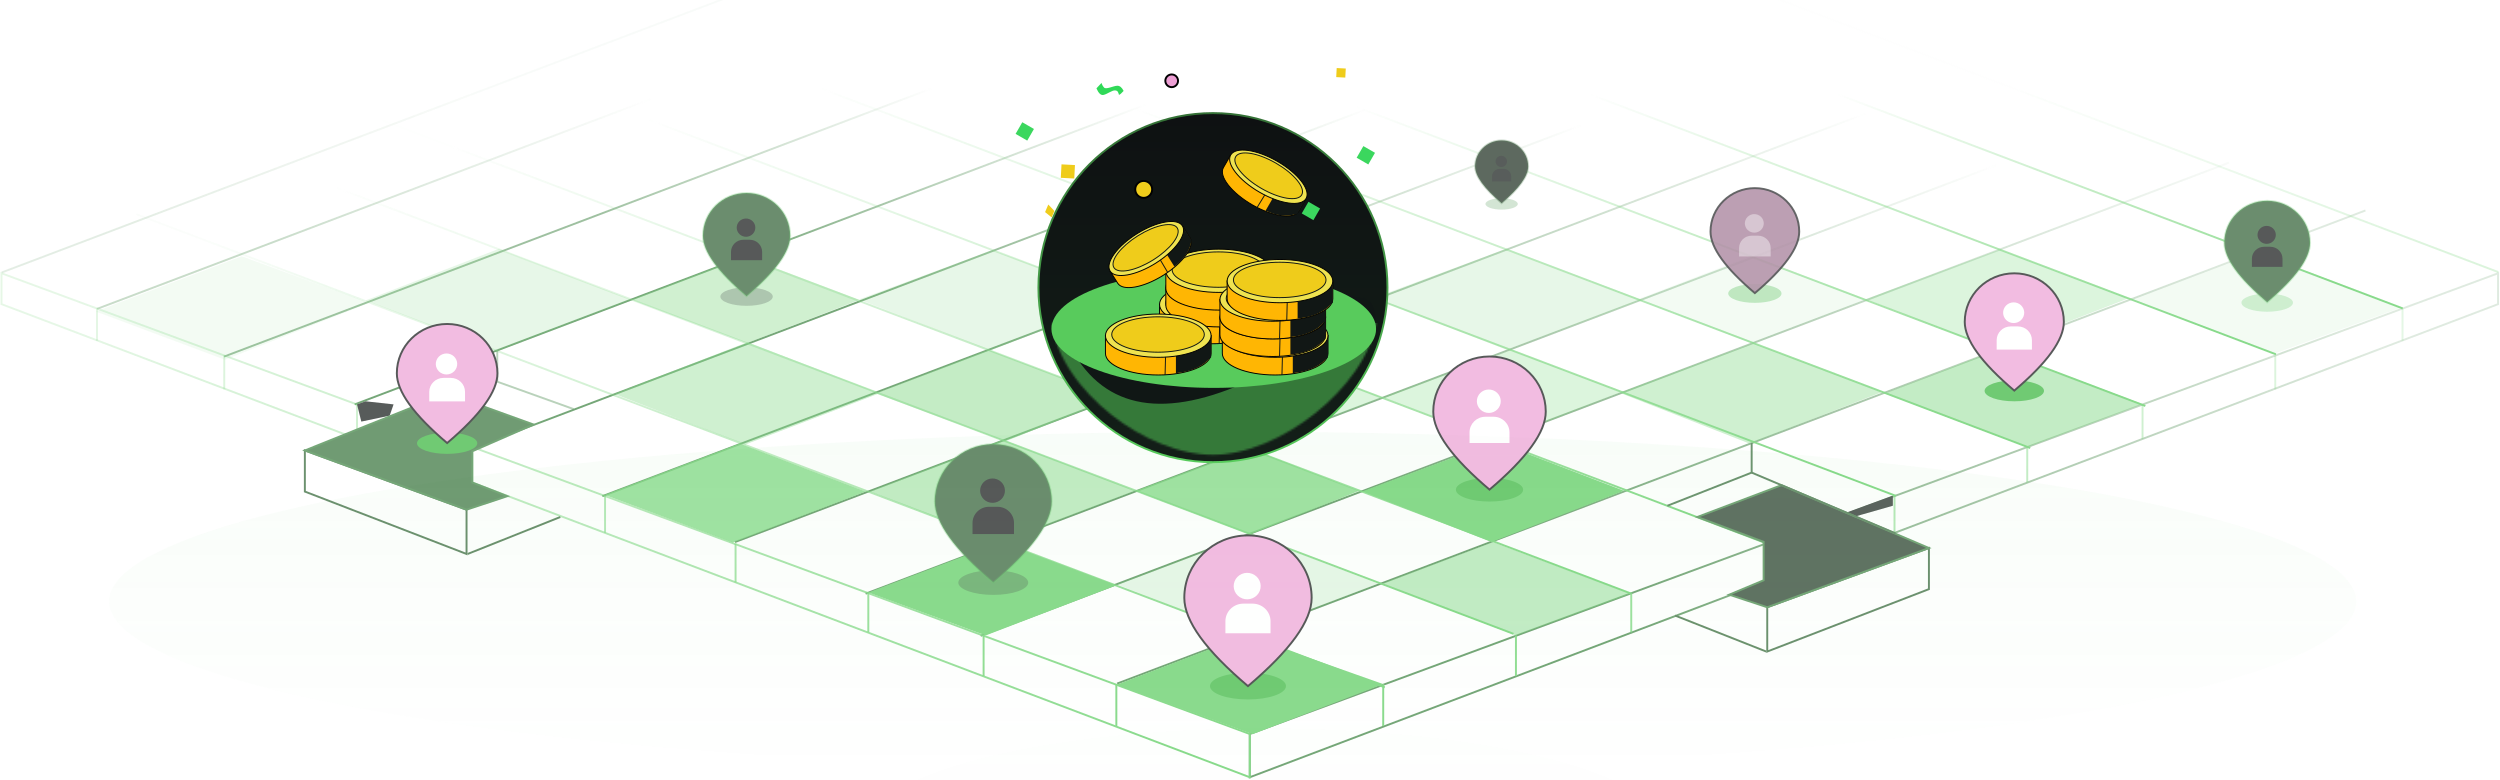 <?xml version="1.0" encoding="UTF-8"?>
<svg width="1282px" height="400px" viewBox="0 0 1282 400" version="1.1" xmlns="http://www.w3.org/2000/svg" xmlns:xlink="http://www.w3.org/1999/xlink">
    <!-- Generator: Sketch 64 (93537) - https://sketch.com -->
    <title>banner_大金币@2x</title>
    <desc>Created with Sketch.</desc>
    <defs>
        <linearGradient x1="50%" y1="0%" x2="50%" y2="100%" id="linearGradient-1">
            <stop stop-color="#57CA5B" offset="0%"></stop>
            <stop stop-color="#58CB5C" stop-opacity="0" offset="100%"></stop>
        </linearGradient>
        <filter x="-13.0%" y="-86.2%" width="126.0%" height="272.4%" filterUnits="objectBoundingBox" id="filter-2">
            <feGaussianBlur stdDeviation="50" in="SourceGraphic"></feGaussianBlur>
        </filter>
        <linearGradient x1="50%" y1="0%" x2="50%" y2="100%" id="linearGradient-3">
            <stop stop-color="#57CA5B" offset="0%"></stop>
            <stop stop-color="#58CB5C" stop-opacity="0" offset="100%"></stop>
        </linearGradient>
        <filter x="-36.4%" y="-141.5%" width="172.7%" height="383.0%" filterUnits="objectBoundingBox" id="filter-4">
            <feGaussianBlur stdDeviation="50" in="SourceGraphic"></feGaussianBlur>
        </filter>
        <linearGradient x1="97.042%" y1="43.778%" x2="27.376%" y2="57.15%" id="linearGradient-5">
            <stop stop-color="#3B813F" stop-opacity="0.228" offset="0%"></stop>
            <stop stop-color="#3B813F" offset="100%"></stop>
        </linearGradient>
        <linearGradient x1="97.042%" y1="44.516%" x2="27.376%" y2="56.301%" id="linearGradient-6">
            <stop stop-color="#3B813F" stop-opacity="0.228" offset="0%"></stop>
            <stop stop-color="#3B813F" offset="100%"></stop>
        </linearGradient>
        <linearGradient x1="111.556%" y1="41.804%" x2="27.376%" y2="56.301%" id="linearGradient-7">
            <stop stop-color="#3B813F" stop-opacity="0" offset="0%"></stop>
            <stop stop-color="#3B813F" offset="100%"></stop>
        </linearGradient>
        <linearGradient x1="97.042%" y1="44.516%" x2="27.376%" y2="56.301%" id="linearGradient-8">
            <stop stop-color="#3B813F" stop-opacity="0" offset="0%"></stop>
            <stop stop-color="#3B813F" offset="100%"></stop>
        </linearGradient>
        <linearGradient x1="83.283%" y1="45.884%" x2="27.376%" y2="56.301%" id="linearGradient-9">
            <stop stop-color="#3B813F" stop-opacity="0" offset="0%"></stop>
            <stop stop-color="#3B813F" offset="100%"></stop>
        </linearGradient>
        <linearGradient x1="75.562%" y1="47.472%" x2="27.376%" y2="56.301%" id="linearGradient-10">
            <stop stop-color="#3B813F" stop-opacity="0" offset="0%"></stop>
            <stop stop-color="#3B813F" offset="100%"></stop>
        </linearGradient>
        <linearGradient x1="65.953%" y1="49.096%" x2="27.376%" y2="56.301%" id="linearGradient-11">
            <stop stop-color="#3B813F" stop-opacity="0" offset="0%"></stop>
            <stop stop-color="#3B813F" offset="100%"></stop>
        </linearGradient>
        <linearGradient x1="58.266%" y1="50.682%" x2="27.376%" y2="56.301%" id="linearGradient-12">
            <stop stop-color="#3B813F" stop-opacity="0" offset="0%"></stop>
            <stop stop-color="#3B813F" offset="100%"></stop>
        </linearGradient>
        <linearGradient x1="43.993%" y1="51.507%" x2="9.073%" y2="56.6%" id="linearGradient-13">
            <stop stop-color="#3B813F" stop-opacity="0" offset="0%"></stop>
            <stop stop-color="#3B813F" offset="100%"></stop>
        </linearGradient>
        <linearGradient x1="36.664%" y1="53.233%" x2="4.91%" y2="58.016%" id="linearGradient-14">
            <stop stop-color="#3B813F" stop-opacity="0.206" offset="0%"></stop>
            <stop stop-color="#3B813F" offset="100%"></stop>
        </linearGradient>
        <linearGradient x1="100%" y1="43.262%" x2="0%" y2="58.377%" id="linearGradient-15">
            <stop stop-color="#56CB5A" stop-opacity="0.233" offset="0%"></stop>
            <stop stop-color="#58CB5C" offset="100%"></stop>
        </linearGradient>
        <linearGradient x1="100%" y1="42.819%" x2="0%" y2="58.149%" id="linearGradient-16">
            <stop stop-color="#56CA5A" stop-opacity="0.213" offset="0%"></stop>
            <stop stop-color="#56CA5A" offset="100%"></stop>
        </linearGradient>
        <linearGradient x1="100%" y1="43.672%" x2="0%" y2="57.182%" id="linearGradient-17">
            <stop stop-color="#56CA5A" stop-opacity="0.031" offset="0%"></stop>
            <stop stop-color="#56CA5A" offset="100%"></stop>
        </linearGradient>
        <linearGradient x1="100%" y1="43.672%" x2="0%" y2="57.182%" id="linearGradient-18">
            <stop stop-color="#56CA5A" stop-opacity="0.005" offset="0%"></stop>
            <stop stop-color="#56CA5A" offset="100%"></stop>
        </linearGradient>
        <linearGradient x1="100%" y1="43.672%" x2="0%" y2="57.182%" id="linearGradient-19">
            <stop stop-color="#56CA5A" stop-opacity="0" offset="0%"></stop>
            <stop stop-color="#56CA5A" offset="100%"></stop>
        </linearGradient>
        <linearGradient x1="94.681%" y1="44.414%" x2="0%" y2="57.182%" id="linearGradient-20">
            <stop stop-color="#56CA5A" stop-opacity="0" offset="0%"></stop>
            <stop stop-color="#56CA5A" offset="100%"></stop>
        </linearGradient>
        <linearGradient x1="90.789%" y1="44.684%" x2="0%" y2="57.182%" id="linearGradient-21">
            <stop stop-color="#56CA5A" stop-opacity="0" offset="0%"></stop>
            <stop stop-color="#56CA5A" offset="100%"></stop>
        </linearGradient>
        <linearGradient x1="74.615%" y1="46.668%" x2="0%" y2="57.182%" id="linearGradient-22">
            <stop stop-color="#56CA5A" stop-opacity="0" offset="0%"></stop>
            <stop stop-color="#56CA5A" offset="100%"></stop>
        </linearGradient>
        <linearGradient x1="65.045%" y1="48.184%" x2="0%" y2="57.182%" id="linearGradient-23">
            <stop stop-color="#58CB5C" stop-opacity="0" offset="0%"></stop>
            <stop stop-color="#56CA5A" offset="100%"></stop>
        </linearGradient>
        <linearGradient x1="55.725%" y1="49.377%" x2="0%" y2="57.182%" id="linearGradient-24">
            <stop stop-color="#56CA5A" stop-opacity="0" offset="0%"></stop>
            <stop stop-color="#56CA5A" offset="100%"></stop>
        </linearGradient>
        <linearGradient x1="44.893%" y1="50.872%" x2="0%" y2="57.182%" id="linearGradient-25">
            <stop stop-color="#56CA5A" stop-opacity="0" offset="0%"></stop>
            <stop stop-color="#56CA5A" offset="100%"></stop>
        </linearGradient>
        <linearGradient x1="37.453%" y1="52.109%" x2="0%" y2="57.182%" id="linearGradient-26">
            <stop stop-color="#56CA5A" stop-opacity="0.036" offset="0%"></stop>
            <stop stop-color="#56CA5A" offset="100%"></stop>
        </linearGradient>
        <linearGradient x1="50%" y1="0%" x2="50%" y2="100%" id="linearGradient-27">
            <stop stop-color="#0E1112" offset="0%"></stop>
            <stop stop-color="#131F18" offset="100%"></stop>
        </linearGradient>
        <linearGradient x1="50%" y1="0%" x2="50%" y2="100%" id="linearGradient-28">
            <stop stop-color="#347136" offset="0%"></stop>
            <stop stop-color="#58CB5C" offset="100%"></stop>
        </linearGradient>
        <path d="M82.791,81.189 C116.738,81.189 160.345,47.121 166.438,14.178 C166.438,-20.888 128.041,21.603 82.08,21.603 C81.33,21.603 20.501,-1.292 0,14.178 C5.537,48.863 48.844,81.189 82.791,81.189 Z" id="path-29"></path>
    </defs>
    <g id="CPs-落地页" stroke="none" stroke-width="1" fill="none" fill-rule="evenodd">
        <g id="Invite-friends" transform="translate(-328, -2110)">
            <g id="Group-31" transform="translate(327.102, 2006)">
                <ellipse id="Oval" fill="url(#linearGradient-1)" opacity="0.2" filter="url(#filter-2)" cx="633" cy="412.395" rx="576.153" ry="87"></ellipse>
                <ellipse id="Oval" fill="url(#linearGradient-3)" opacity="0.057" filter="url(#filter-4)" cx="649.5" cy="530.395" rx="206.321" ry="53"></ellipse>
                <g id="Group-23" opacity="0.7" transform="translate(0.783, 0)">
                    <g id="Group-20" transform="translate(1, 0.981)">
                        <polygon id="Path-73" stroke="url(#linearGradient-5)" points="640 479.414 1280.115 243.166 1280.115 258.993 640 501.589"></polygon>
                        <line x1="1212.115" y1="210.948" x2="572" y2="453.544" id="Path" stroke="url(#linearGradient-6)"></line>
                        <line x1="1142.115" y1="186.435" x2="502" y2="429.031" id="Path" stroke="url(#linearGradient-7)"></line>
                        <line x1="1083.115" y1="164.864" x2="443" y2="407.46" id="Path" stroke="url(#linearGradient-8)"></line>
                        <line x1="1016.115" y1="138.39" x2="376" y2="380.986" id="Path" stroke="url(#linearGradient-8)"></line>
                        <line x1="948.115" y1="114.858" x2="308" y2="357.454" id="Path" stroke="url(#linearGradient-9)"></line>
                        <line x1="881.115" y1="90.346" x2="241" y2="332.941" id="Path" stroke="url(#linearGradient-10)"></line>
                        <line x1="821.115" y1="67.794" x2="181" y2="310.39" id="Path" stroke="url(#linearGradient-11)"></line>
                        <line x1="754.115" y1="43.281" x2="114" y2="285.877" id="Path" stroke="url(#linearGradient-12)" opacity="0.7"></line>
                        <line x1="689.115" y1="18.769" x2="49" y2="261.364" id="Path" stroke="url(#linearGradient-13)" opacity="0.4"></line>
                        <line x1="640.115" y1="0.139" x2="0" y2="242.735" id="Path" stroke="url(#linearGradient-14)" opacity="0.2"></line>
                        <path d="M708.424,453.822 L708.424,475.316 M835.615,406.827 L835.615,427.341 M903.685,401.746 L903.685,381.867 M970.615,357.151 L970.615,376.224 M1038.685,350.436 L1038.685,332.235 M1097.806,310.294 L1097.806,328.13 M1165.877,302.606 L1165.877,285.302 M1231.115,277.823 L1231.115,260.956 M776.494,449.723 L776.494,428.862" id="Combined-Shape" stroke="url(#linearGradient-15)"></path>
                        <polygon id="Path-17" fill="#152219" points="943.738 366.687 969.769 357.151 969.769 362.363 949.556 368.136"></polygon>
                    </g>
                    <g id="Group-21">
                        <g id="Group-20" transform="translate(641, 251.5) scale(-1, 1) translate(-641, -251.5) ">
                            <polygon id="Path-73" stroke="url(#linearGradient-16)" points="641 480.395 1281.115 244.146 1281.115 259.973 641 502.569"></polygon>
                            <line x1="1211.885" y1="213.889" x2="571.77" y2="456.485" id="Path" stroke="url(#linearGradient-17)"></line>
                            <line x1="1085.885" y1="165.666" x2="445.77" y2="408.262" id="Path-Copy-2" stroke="url(#linearGradient-18)"></line>
                            <line x1="1145.885" y1="186.435" x2="505.77" y2="429.031" id="Path" stroke="url(#linearGradient-19)"></line>
                            <line x1="1015.885" y1="140.173" x2="375.77" y2="382.768" id="Path-Copy-3" stroke="url(#linearGradient-20)"></line>
                            <line x1="949.885" y1="115.66" x2="309.77" y2="358.256" id="Path-Copy-3" stroke="url(#linearGradient-21)"></line>
                            <line x1="880.885" y1="91.147" x2="240.77" y2="333.743" id="Path-Copy-3" stroke="url(#linearGradient-22)"></line>
                            <line x1="821.885" y1="69.576" x2="181.77" y2="312.172" id="Path-Copy-3" stroke="url(#linearGradient-23)"></line>
                            <line x1="754.885" y1="43.102" x2="114.77" y2="285.698" id="Path-Copy-3" stroke="url(#linearGradient-24)"></line>
                            <line x1="689.885" y1="19.57" x2="49.77" y2="262.166" id="Path-Copy-3" stroke="url(#linearGradient-25)"></line>
                            <line x1="640.885" y1="0.941" x2="0.77" y2="243.536" id="Path-Copy-3" stroke="url(#linearGradient-26)" opacity="0.3"></line>
                            <path d="M709.424,454.803 L709.424,476.296 M836.615,407.808 L836.615,428.321 M904.685,402.727 L904.685,382.848 M971.615,358.131 L971.615,377.204 M1039.685,351.417 L1039.685,333.215 M1098.806,311.275 L1098.806,329.11 M1166.877,303.586 L1166.877,286.282 M1232.115,278.804 L1232.115,261.937 M777.494,450.703 L777.494,429.843" id="Combined-Shape" stroke="url(#linearGradient-15)"></path>
                            <polygon id="Path-12" fill="#101614" points="1094.402 309.783 1098.806 311.37 1096.604 320.193 1082.055 317.129 1080.063 311.37"></polygon>
                            <polyline id="Path-13" stroke="#3B813F" opacity="0.5" points="1026.885 284.012 1026.885 299.739 987.639 313.82"></polyline>
                        </g>
                        <polygon id="Path-76" fill="#58CB5C" points="572.576 455.169 638.876 429.843 709.424 454.803 642.415 480.496"></polygon>
                        <polygon id="Path-76-Copy-8" fill="#58CB5C" points="445.385 407.808 513.492 381.956 572.576 404.149 505.568 429.843"></polygon>
                        <polygon id="Path-76-Copy-16" fill="#58CB5C" opacity="0.2" points="572.576 403.584 641 378.062 706.765 403.259 638.876 429.55"></polygon>
                        <polygon id="Path-76-Copy-23" fill="#58CB5C" opacity="0.8" points="582.271 355.722 641 333.922 697.058 355.722 641 378.062"></polygon>
                        <polygon id="Path-76-Copy-30" fill="#58CB5C" opacity="0.3" points="709.23 307.733 775.23 283.344 831.288 305.144 767.959 330.074"></polygon>
                        <polygon id="Path-76-Copy-31" fill="#58CB5C" opacity="0.1" points="839.615 257.606 898.365 235.144 957.115 257.444 898.344 279.946"></polygon>
                        <polygon id="Path-76-Copy-26" fill="#58CB5C" opacity="0.3" points="572 307.733 640.517 282.396 708.847 307.733 640.517 334.196"></polygon>
                        <polygon id="Path-76-Copy-28" fill="#58CB5C" opacity="0.4" points="573.652 257.226 642.168 231.888 710.499 257.226 642.168 283.688"></polygon>
                        <polygon id="Path-76-Copy-29" fill="#58CB5C" opacity="0.2" points="440.557 257.55 509.073 232.212 576.394 257.226 508.064 283.688"></polygon>
                        <polygon id="Path-76-Copy-27" fill="#58CB5C" opacity="0.2" points="704.187 256.881 772.704 231.544 842.034 257.862 772.704 283.344"></polygon>
                        <polygon id="Path-76-Copy-24" fill="#58CB5C" opacity="0.5" points="449.095 305.69 507.019 283.376 571.57 308.025 515.512 330.366"></polygon>
                        <polygon id="Path-76-Copy-25" fill="#58CB5C" opacity="0.4" points="323.787 257.72 381.712 235.406 440.858 257.778 383.135 279.946"></polygon>
                        <g id="Group-24-Copy-8" transform="translate(360.091, 202.473)">
                            <ellipse id="Oval" fill="#101614" opacity="0.285" cx="22.863" cy="53.621" rx="13.441" ry="4.733"></ellipse>
                            <path d="M22.863,0.5 C16.687,0.5 11.094,2.954 7.047,6.923 C3.002,10.888 0.5,16.366 0.5,22.418 C0.5,30.529 8.018,40.854 22.862,53.441 C37.708,40.856 45.226,30.53 45.226,22.418 C45.226,16.366 42.724,10.888 38.68,6.923 C34.632,2.954 29.04,0.5 22.863,0.5 Z" id="Oval" stroke-opacity="0.31" stroke="#33B338" fill="#2C5D31"></path>
                            <path d="M24.487,24.469 C27.996,24.469 30.841,27.258 30.841,30.698 L30.841,34.958 L14.885,34.958 L14.885,30.698 C14.885,27.258 17.73,24.469 21.238,24.469 L24.487,24.469 Z M24.32,13.904 C26.777,14.846 27.991,17.561 27.031,19.97 C26.071,22.378 23.301,23.569 20.845,22.627 C18.388,21.686 17.174,18.97 18.134,16.561 C19.093,14.153 21.863,12.963 24.32,13.904 Z" id="Combined-Shape" fill="#0F1213"></path>
                        </g>
                        <polygon id="Path-76-Copy-20" fill="#58CB5C" opacity="0.5" points="446.082 355.989 514.506 329.487 582.271 355.664 513.382 381.956"></polygon>
                        <polygon id="Path-76-Copy-21" fill="#56CB5A" opacity="0.4" points="315.04 305.958 383.464 279.456 451.229 305.633 382.34 331.925"></polygon>
                        <polygon id="Path-76-Copy-22" fill="#56CB5A" opacity="0.2" points="187.598 258.046 256.022 231.544 323.787 257.72 254.899 284.012"></polygon>
                        <polygon id="Path-76-Copy-17" fill="#56CB5A" points="698.656 355.989 767.08 330.468 832.845 355.664 764.956 381.956"></polygon>
                        <polygon id="Path-76-Copy-18" fill="#56CB5A" opacity="0.4" points="830.844 305.468 899.268 279.946 965.033 305.143 897.144 331.434"></polygon>
                        <polygon id="Path-76-Copy-19" fill="#56CB5A" opacity="0.3" points="957.115 257.409 1025.539 231.888 1091.304 257.084 1023.415 283.376"></polygon>
                        <polygon id="Path-76-Copy-10" fill="#56CB5A" opacity="0.8" points="310.157 357.735 379.347 331.434 444 356.078 375.908 382.219"></polygon>
                        <polygon id="Path-76-Copy-14" fill="#56CB5A" opacity="0.1" points="49.115 263.715 124.111 235.406 189.353 259.358 115.455 288.489"></polygon>
                        <g id="Group-26" transform="translate(923.768, 396.28) scale(-1, 1) translate(-923.768, -396.28) translate(858.268, 352.78)">
                            <polygon id="Path-7" stroke="#2E6332" points="0 32.247 0 53.324 82.912 85.326 82.912 62.62"></polygon>
                            <polygon id="Path-9" stroke="#3B813F" fill="#1D3721" points="9.09494702e-13 32.247 75.577 7.72777403e-13 118.776 16.336 84.768 29.087 84.768 48.783 102.442 56.18 82.912 62.62"></polygon>
                            <line x1="83.458" y1="85.326" x2="130.173" y2="66.871" id="Path-8" stroke="#2E6431"></line>
                        </g>
                        <polygon id="Path-76-Copy-2" fill="#56CB5A" opacity="0.5" points="708.847 403.259 765.612 381.967 836.374 408.44 777.494 429.843"></polygon>
                        <polygon id="Path-76-Copy-5" fill="#56CB5A" opacity="0.5" points="966.418 305.776 1024.274 283.376 1098.806 311.275 1039.685 333.215"></polygon>
                        <polygon id="Path-76-Copy-6" fill="#56CB5A" opacity="0.1" points="1093.386 257.806 1157.583 233.572 1232.115 261.47 1166.654 285.245"></polygon>
                        <g id="Group-24-Copy-9" transform="translate(1140.251, 206.481)">
                            <ellipse id="Oval" fill="#33B338" opacity="0.285" cx="22.482" cy="52.728" rx="13.217" ry="4.655"></ellipse>
                            <path d="M22.482,0.5 C16.411,0.5 10.914,2.912 6.935,6.814 C2.96,10.711 0.5,16.096 0.5,22.044 C0.5,30.018 7.891,40.167 22.481,52.539 C37.072,40.169 44.464,30.019 44.464,22.044 C44.464,16.096 42.005,10.711 38.029,6.814 C34.051,2.912 28.554,0.5 22.482,0.5 Z" id="Oval" stroke-opacity="0.31" stroke="#33B338" fill="#2C5D31"></path>
                            <path d="M24.079,24.061 C27.53,24.061 30.327,26.804 30.327,30.187 L30.327,34.375 L14.637,34.375 L14.637,30.187 C14.637,26.804 17.435,24.061 20.885,24.061 L24.079,24.061 Z M23.915,13.672 C26.331,14.599 27.524,17.268 26.58,19.637 C25.637,22.005 22.912,23.176 20.497,22.25 C18.081,21.325 16.888,18.654 17.832,16.285 C18.775,13.917 21.499,12.747 23.915,13.672 Z" id="Combined-Shape" fill="#0F1213"></path>
                        </g>
                        <g id="Group-24-Copy-8" transform="translate(478.976, 331.254)">
                            <ellipse id="Oval" fill="#101614" opacity="0.285" cx="30.484" cy="71.495" rx="17.921" ry="6.311"></ellipse>
                            <path d="M30.484,0.5 C22.203,0.5 14.706,3.79 9.279,9.112 C3.855,14.429 0.5,21.775 0.5,29.89 C0.5,40.753 10.559,54.598 30.483,71.474 C50.408,54.6 60.469,40.754 60.469,29.89 C60.469,21.775 57.113,14.429 51.69,9.112 C46.263,3.79 38.765,0.5 30.484,0.5 Z" id="Oval" stroke-opacity="0.31" stroke="#33B338" fill="#2C5D31"></path>
                            <path d="M32.649,32.625 C37.328,32.625 41.122,36.345 41.122,40.931 L41.122,46.61 L19.847,46.61 L19.847,40.931 C19.847,36.345 23.64,32.625 28.318,32.625 L32.649,32.625 Z M32.427,18.539 C35.702,19.795 37.321,23.414 36.041,26.626 C34.762,29.837 31.068,31.425 27.793,30.169 C24.517,28.915 22.899,25.294 24.178,22.082 C25.458,18.871 29.151,17.284 32.427,18.539 Z" id="Combined-Shape" fill="#0F1213"></path>
                        </g>
                        <g id="Group-24-Copy-10" transform="translate(756.049, 175.511)">
                            <ellipse id="Oval" fill="#267D2A" opacity="0.285" cx="14.099" cy="33.066" rx="8.289" ry="2.919"></ellipse>
                            <path d="M14.099,0.5 C10.343,0.5 6.941,1.992 4.48,4.406 C2.021,6.816 0.5,10.146 0.5,13.824 C0.5,18.772 5.096,25.049 14.098,32.703 C23.102,25.05 27.698,18.772 27.698,13.824 C27.698,10.146 26.177,6.816 23.718,4.406 C21.257,1.992 17.855,0.5 14.099,0.5 Z" id="Oval" stroke-opacity="0.31" stroke="#1F5C21" fill="#182A1B"></path>
                            <path d="M15.1,15.089 C17.264,15.089 19.019,16.809 19.019,18.931 L19.019,21.557 L9.179,21.557 L9.179,18.931 C9.179,16.809 10.934,15.089 13.097,15.089 L15.1,15.089 Z M14.997,8.574 C16.512,9.155 17.261,10.829 16.669,12.315 C16.077,13.8 14.369,14.534 12.854,13.953 C11.339,13.373 10.591,11.698 11.183,10.213 C11.774,8.728 13.482,7.994 14.997,8.574 Z" id="Combined-Shape" fill="#0F1213" opacity="0.712"></path>
                        </g>
                        <g id="Group-24-Copy-6" transform="translate(876.768, 199.976)">
                            <ellipse id="Oval" fill="#33B338" opacity="0.4" cx="23.244" cy="54.515" rx="13.665" ry="4.812"></ellipse>
                            <path d="M23.244,0.5 C16.962,0.5 11.275,2.996 7.158,7.032 C3.045,11.065 0.5,16.637 0.5,22.791 C0.5,31.041 8.145,41.542 23.243,54.342 C38.343,41.543 45.989,31.041 45.989,22.791 C45.989,16.637 43.444,11.065 39.33,7.032 C35.214,2.996 29.526,0.5 23.244,0.5 Z" id="Oval" stroke="#0F1213" fill="#956787" opacity="0.9"></path>
                            <path d="M24.895,24.877 C28.463,24.877 31.355,27.713 31.355,31.21 L31.355,35.54 L15.133,35.54 L15.133,31.21 C15.133,27.713 18.026,24.877 21.592,24.877 L24.895,24.877 Z M24.725,14.136 C27.223,15.094 28.457,17.853 27.481,20.303 C26.506,22.751 23.689,23.962 21.192,23.004 C18.694,22.047 17.46,19.287 18.436,16.837 C19.412,14.389 22.227,13.179 24.725,14.136 Z" id="Combined-Shape" fill="#FFFFFF" opacity="0.4"></path>
                        </g>
                        <g id="Group-24-Copy" transform="translate(734.594, 286.308)">
                            <ellipse id="Oval" fill="#33B338" cx="29.341" cy="68.814" rx="17.249" ry="6.075"></ellipse>
                            <path d="M29.341,0.5 C21.376,0.5 14.164,3.665 8.944,8.783 C3.727,13.898 0.5,20.964 0.5,28.769 C0.5,39.219 10.177,52.536 29.338,68.767 C48.504,52.538 58.182,39.22 58.182,28.769 C58.182,20.964 54.955,13.898 49.738,8.783 C44.518,3.665 37.307,0.5 29.341,0.5 Z" id="Oval" stroke="#0F1213" fill="#ED9FD4"></path>
                            <path d="M31.425,31.402 C35.928,31.402 39.58,34.982 39.58,39.396 L39.58,44.863 L19.103,44.863 L19.103,39.396 C19.103,34.982 22.754,31.402 27.256,31.402 L31.425,31.402 Z M31.211,17.844 C34.364,19.053 35.921,22.536 34.69,25.628 C33.458,28.718 29.903,30.247 26.751,29.038 C23.598,27.83 22.04,24.345 23.272,21.254 C24.503,18.163 28.058,16.636 31.211,17.844 Z" id="Combined-Shape" fill="#FFFFFF"></path>
                        </g>
                        <g id="Group-24-Copy-3" transform="translate(1007.134, 243.656)">
                            <ellipse id="Oval" fill="#33B338" cx="25.912" cy="60.771" rx="15.233" ry="5.365"></ellipse>
                            <path d="M25.912,0.5 C18.893,0.5 12.539,3.289 7.939,7.798 C3.344,12.305 0.5,18.53 0.5,25.407 C0.5,34.619 9.034,46.352 25.91,60.653 C42.788,46.353 51.323,34.619 51.323,25.407 C51.323,18.53 48.48,12.305 43.884,7.798 C39.284,3.289 32.93,0.5 25.912,0.5 Z" id="Oval" stroke="#0F1213" fill="#ED9FD4"></path>
                            <path d="M27.752,27.731 C31.729,27.731 34.953,30.893 34.953,34.791 L34.953,39.619 L16.87,39.619 L16.87,34.791 C16.87,30.893 20.094,27.731 24.07,27.731 L27.752,27.731 Z M27.563,15.758 C30.347,16.826 31.723,19.902 30.635,22.632 C29.547,25.362 26.408,26.711 23.624,25.644 C20.84,24.578 19.464,21.5 20.552,18.77 C21.639,16.04 24.778,14.692 27.563,15.758 Z" id="Combined-Shape" fill="#FFFFFF"></path>
                        </g>
                        <g id="Group-24-Copy-2" transform="translate(606.924, 378.062)">
                            <ellipse id="Oval" fill="#33B338" cx="33.152" cy="77.751" rx="19.489" ry="6.864"></ellipse>
                            <path d="M33.152,0.5 C24.134,0.5 15.97,4.083 10.06,9.878 C4.154,15.669 0.5,23.668 0.5,32.505 C0.5,44.332 11.448,59.408 33.15,77.784 C54.854,59.41 65.803,44.332 65.803,32.505 C65.803,23.668 62.149,15.669 56.243,9.878 C50.334,4.083 42.169,0.5 33.152,0.5 Z" id="Oval" stroke="#0F1213" fill="#ED9FD4"></path>
                            <path d="M35.506,35.48 C40.594,35.48 44.72,39.525 44.72,44.513 L44.72,50.689 L21.583,50.689 L21.583,44.513 C21.583,39.525 25.709,35.48 30.796,35.48 L35.506,35.48 Z M35.264,20.161 C38.826,21.527 40.586,25.463 39.195,28.956 C37.803,32.448 33.786,34.175 30.225,32.809 C26.662,31.445 24.902,27.507 26.294,24.014 C27.686,20.522 31.701,18.797 35.264,20.161 Z" id="Combined-Shape" fill="#FFFFFF"></path>
                        </g>
                        <g id="Group-26" transform="translate(156.446, 305.69)">
                            <polygon id="Path-7" stroke="#2E6332" points="-4.97379915e-14 29.305 -4.97379915e-14 50.383 82.912 82.384 82.912 59.679"></polygon>
                            <polygon id="Path-9" stroke="#3B813F" fill="#337137" points="8.45545856e-13 29.305 72.939 2.6822642e-13 117.242 15.999 85.869 29.724 85.869 45.726 103.83 52.744 82.912 59.679"></polygon>
                            <line x1="83.458" y1="82.384" x2="131" y2="63.426" id="Path-8" stroke="#2E6431"></line>
                        </g>
                        <polyline id="Path-15" stroke="#306834" points="898.365 331.171 898.365 346.348 855.167 363.343"></polyline>
                        <line x1="898.365" y1="346.348" x2="972.115" y2="377.495" id="Path-16" stroke="#2F6533"></line>
                    </g>
                    <g id="Group-24-Copy-7" transform="translate(203.115, 269.639)">
                        <ellipse id="Oval" fill="#33B338" cx="26.293" cy="61.664" rx="15.457" ry="5.444"></ellipse>
                        <path d="M26.293,0.5 C19.169,0.5 12.719,3.33 8.051,7.908 C3.386,12.482 0.5,18.8 0.5,25.78 C0.5,35.13 9.162,47.04 26.292,61.556 C43.423,47.041 52.085,35.131 52.085,25.78 C52.085,18.8 49.199,12.482 44.534,7.908 C39.866,3.33 33.416,0.5 26.293,0.5 Z" id="Oval" stroke="#0F1213" fill="#ED9FD4"></path>
                        <path d="M28.16,28.139 C32.196,28.139 35.467,31.347 35.467,35.303 L35.467,40.201 L17.118,40.201 L17.118,35.303 C17.118,31.347 20.39,28.139 24.424,28.139 L28.16,28.139 Z M27.968,15.99 C30.793,17.073 32.189,20.195 31.086,22.965 C29.982,25.735 26.796,27.104 23.972,26.021 C21.146,24.939 19.75,21.816 20.854,19.046 C21.958,16.276 25.143,14.908 27.968,15.99 Z" id="Combined-Shape" fill="#FFFFFF"></path>
                    </g>
                </g>
                <g id="Group-25" transform="translate(532.898, 161.5)">
                    <circle id="Oval" stroke="url(#linearGradient-28)" fill="url(#linearGradient-27)" cx="90" cy="90" r="89.5"></circle>
                    <g id="Oval-2" transform="translate(7.209, 94.562)">
                        <mask id="mask-30" fill="white">
                            <use xlink:href="#path-29"></use>
                        </mask>
                        <use id="Oval" fill="#101715" xlink:href="#path-29"></use>
                        <path d="M102.794,42.61 C58.353,63.238 27.55,58.096 10.386,27.185 C-15.361,-19.182 -7.209,10.492 -7.209,10.492 C-7.209,10.492 13.461,73.551 15.196,73.551 C16.93,73.551 95.261,98.786 95.913,98.786 C96.565,98.786 178.375,84.523 178.375,81.189 C178.375,78.967 178.375,56.425 178.375,13.562 L158.805,13.562 L102.794,42.61 Z" id="Path-5" fill="#357939" mask="url(#mask-30)"></path>
                    </g>
                    <ellipse id="Oval" fill="#58CB5C" cx="90.428" cy="111.206" rx="83.219" ry="30.205"></ellipse>
                    <g id="Group-19-Copy" transform="translate(62.26, 87.165)">
                        <path d="M42.644,11.333 C38.31,10.129 33.08,9.424 27.446,9.424 C21.813,9.424 16.583,10.129 12.248,11.333 L0.351,11.333 L0.351,20.516 C0.351,26.643 12.482,31.609 27.446,31.609 C42.41,31.609 54.541,26.643 54.541,20.516 L54.541,11.333 L42.644,11.333 Z" id="Fill-1" fill="#FFB603"></path>
                        <path d="M42.644,11.333 C38.31,10.129 33.08,9.424 27.446,9.424 C21.813,9.424 16.583,10.129 12.248,11.333 L0.351,11.333 L0.351,20.516 C0.351,26.643 12.482,31.609 27.446,31.609 C42.41,31.609 54.541,26.643 54.541,20.516 L54.541,11.333 L42.644,11.333 Z" id="Stroke-3" stroke="#000000" stroke-width="0.5"></path>
                        <path d="M36.491,30.653 C38.057,30.411 40.251,30.18 42.172,29.681 C51.458,27.268 53.177,23.037 54.541,22.537 C54.482,19.534 54.601,14.825 54.541,11.822 C54.502,9.821 48.485,12.589 36.491,20.128 L36.491,30.653 Z" id="Fill-7" fill="#111715"></path>
                        <path d="M54.541,11.444 C54.541,17.571 42.41,22.537 27.446,22.537 C12.482,22.537 0.351,17.571 0.351,11.444 C0.351,5.317 12.482,0.351 27.446,0.351 C42.41,0.351 54.541,5.317 54.541,11.444" id="Fill-9" fill="#EFE350"></path>
                        <path d="M54.541,11.444 C54.541,17.571 42.41,22.537 27.446,22.537 C12.482,22.537 0.351,17.571 0.351,11.444 C0.351,5.317 12.482,0.351 27.446,0.351 C42.41,0.351 54.541,5.317 54.541,11.444 Z" id="Stroke-11" stroke="#000000" stroke-width="0.5"></path>
                        <path d="M51.051,10.844 C51.051,15.856 40.423,19.918 27.313,19.918 C14.203,19.918 3.576,15.856 3.576,10.844 C3.576,5.832 14.203,1.77 27.313,1.77 C40.423,1.77 51.051,5.832 51.051,10.844 Z" id="Stroke-17" stroke="#101714" stroke-width="0.5" fill="#EFCC1B"></path>
                        <line x1="31.161" y1="22.35" x2="30.93" y2="31.609" id="Path-6" stroke="#111715" stroke-width="0.5"></line>
                    </g>
                    <g id="Group-19-Copy-2" transform="translate(65.484, 78.535)">
                        <path d="M42.644,11.333 C38.31,10.129 33.08,9.424 27.446,9.424 C21.813,9.424 16.583,10.129 12.248,11.333 L0.351,11.333 L0.351,20.516 C0.351,26.643 12.482,31.609 27.446,31.609 C42.41,31.609 54.541,26.643 54.541,20.516 L54.541,11.333 L42.644,11.333 Z" id="Fill-1" fill="#FFB603"></path>
                        <path d="M42.644,11.333 C38.31,10.129 33.08,9.424 27.446,9.424 C21.813,9.424 16.583,10.129 12.248,11.333 L0.351,11.333 L0.351,20.516 C0.351,26.643 12.482,31.609 27.446,31.609 C42.41,31.609 54.541,26.643 54.541,20.516 L54.541,11.333 L42.644,11.333 Z" id="Stroke-3" stroke="#000000" stroke-width="0.5"></path>
                        <path d="M36.491,30.653 C38.057,30.411 40.251,30.18 42.172,29.681 C51.458,27.268 53.177,23.037 54.541,22.537 C54.482,19.534 54.601,14.825 54.541,11.822 C54.502,9.821 48.485,12.589 36.491,20.128 L36.491,30.653 Z" id="Fill-7" fill="#111715"></path>
                        <path d="M54.541,11.444 C54.541,17.571 42.41,22.537 27.446,22.537 C12.482,22.537 0.351,17.571 0.351,11.444 C0.351,5.317 12.482,0.351 27.446,0.351 C42.41,0.351 54.541,5.317 54.541,11.444" id="Fill-9" fill="#EFE350"></path>
                        <path d="M54.541,11.444 C54.541,17.571 42.41,22.537 27.446,22.537 C12.482,22.537 0.351,17.571 0.351,11.444 C0.351,5.317 12.482,0.351 27.446,0.351 C42.41,0.351 54.541,5.317 54.541,11.444 Z" id="Stroke-11" stroke="#000000" stroke-width="0.5"></path>
                        <path d="M51.051,10.844 C51.051,15.856 40.423,19.918 27.313,19.918 C14.203,19.918 3.576,15.856 3.576,10.844 C3.576,5.832 14.203,1.77 27.313,1.77 C40.423,1.77 51.051,5.832 51.051,10.844 Z" id="Stroke-17" stroke="#101714" stroke-width="0.5" fill="#EFCC1B"></path>
                        <line x1="31.161" y1="22.35" x2="30.93" y2="31.609" id="Path-6" stroke="#111715" stroke-width="0.5"></line>
                    </g>
                    <g id="Group-19-Copy-3" transform="translate(65.484, 69.905)">
                        <path d="M42.644,11.333 C38.31,10.129 33.08,9.424 27.446,9.424 C21.813,9.424 16.583,10.129 12.248,11.333 L0.351,11.333 L0.351,20.516 C0.351,26.643 12.482,31.609 27.446,31.609 C42.41,31.609 54.541,26.643 54.541,20.516 L54.541,11.333 L42.644,11.333 Z" id="Fill-1" fill="#FFB603"></path>
                        <path d="M42.644,11.333 C38.31,10.129 33.08,9.424 27.446,9.424 C21.813,9.424 16.583,10.129 12.248,11.333 L0.351,11.333 L0.351,20.516 C0.351,26.643 12.482,31.609 27.446,31.609 C42.41,31.609 54.541,26.643 54.541,20.516 L54.541,11.333 L42.644,11.333 Z" id="Stroke-3" stroke="#000000" stroke-width="0.5"></path>
                        <path d="M36.491,30.653 C38.057,30.411 40.251,30.18 42.172,29.681 C51.458,27.268 53.177,23.037 54.541,22.537 C54.482,19.534 54.601,14.825 54.541,11.822 C54.502,9.821 48.485,12.589 36.491,20.128 L36.491,30.653 Z" id="Fill-7" fill="#111715"></path>
                        <path d="M54.541,11.444 C54.541,17.571 42.41,22.537 27.446,22.537 C12.482,22.537 0.351,17.571 0.351,11.444 C0.351,5.317 12.482,0.351 27.446,0.351 C42.41,0.351 54.541,5.317 54.541,11.444" id="Fill-9" fill="#EFE350"></path>
                        <path d="M54.541,11.444 C54.541,17.571 42.41,22.537 27.446,22.537 C12.482,22.537 0.351,17.571 0.351,11.444 C0.351,5.317 12.482,0.351 27.446,0.351 C42.41,0.351 54.541,5.317 54.541,11.444 Z" id="Stroke-11" stroke="#000000" stroke-width="0.5"></path>
                        <path d="M51.051,10.844 C51.051,15.856 40.423,19.918 27.313,19.918 C14.203,19.918 3.576,15.856 3.576,10.844 C3.576,5.832 14.203,1.77 27.313,1.77 C40.423,1.77 51.051,5.832 51.051,10.844 Z" id="Stroke-17" stroke="#101714" stroke-width="0.5" fill="#EFCC1B"></path>
                        <line x1="31.161" y1="22.35" x2="30.93" y2="31.609" id="Path-6" stroke="#111715" stroke-width="0.5"></line>
                    </g>
                    <g id="Group-19-Copy-5" transform="translate(94.457, 103.192)">
                        <path d="M42.644,11.333 C38.31,10.129 33.08,9.424 27.446,9.424 C21.813,9.424 16.583,10.129 12.248,11.333 L0.351,11.333 L0.351,20.516 C0.351,26.643 12.482,31.609 27.446,31.609 C42.41,31.609 54.541,26.643 54.541,20.516 L54.541,11.333 L42.644,11.333 Z" id="Fill-1" fill="#FFB603"></path>
                        <path d="M42.644,11.333 C38.31,10.129 33.08,9.424 27.446,9.424 C21.813,9.424 16.583,10.129 12.248,11.333 L0.351,11.333 L0.351,20.516 C0.351,26.643 12.482,31.609 27.446,31.609 C42.41,31.609 54.541,26.643 54.541,20.516 L54.541,11.333 L42.644,11.333 Z" id="Stroke-3" stroke="#000000" stroke-width="0.5"></path>
                        <path d="M36.491,30.653 C38.057,30.411 40.251,30.18 42.172,29.681 C51.458,27.268 53.177,23.037 54.541,22.537 C54.482,19.534 54.601,14.825 54.541,11.822 C54.502,9.821 48.485,12.589 36.491,20.128 L36.491,30.653 Z" id="Fill-7" fill="#111715"></path>
                        <path d="M54.541,11.444 C54.541,17.571 42.41,22.537 27.446,22.537 C12.482,22.537 0.351,17.571 0.351,11.444 C0.351,5.317 12.482,0.351 27.446,0.351 C42.41,0.351 54.541,5.317 54.541,11.444" id="Fill-9" fill="#EFE350"></path>
                        <path d="M54.541,11.444 C54.541,17.571 42.41,22.537 27.446,22.537 C12.482,22.537 0.351,17.571 0.351,11.444 C0.351,5.317 12.482,0.351 27.446,0.351 C42.41,0.351 54.541,5.317 54.541,11.444 Z" id="Stroke-11" stroke="#000000" stroke-width="0.5"></path>
                        <path d="M51.051,10.844 C51.051,15.856 40.423,19.918 27.313,19.918 C14.203,19.918 3.576,15.856 3.576,10.844 C3.576,5.832 14.203,1.77 27.313,1.77 C40.423,1.77 51.051,5.832 51.051,10.844 Z" id="Stroke-17" stroke="#101714" stroke-width="0.5" fill="#EFCC1B"></path>
                        <line x1="31.161" y1="22.35" x2="30.93" y2="31.609" id="Path-6" stroke="#111715" stroke-width="0.5"></line>
                    </g>
                    <g id="Group-19-Copy-6" transform="translate(93.224, 93.699)">
                        <path d="M42.644,11.333 C38.31,10.129 33.08,9.424 27.446,9.424 C21.813,9.424 16.583,10.129 12.248,11.333 L0.351,11.333 L0.351,20.516 C0.351,26.643 12.482,31.609 27.446,31.609 C42.41,31.609 54.541,26.643 54.541,20.516 L54.541,11.333 L42.644,11.333 Z" id="Fill-1" fill="#FFB603"></path>
                        <path d="M42.644,11.333 C38.31,10.129 33.08,9.424 27.446,9.424 C21.813,9.424 16.583,10.129 12.248,11.333 L0.351,11.333 L0.351,20.516 C0.351,26.643 12.482,31.609 27.446,31.609 C42.41,31.609 54.541,26.643 54.541,20.516 L54.541,11.333 L42.644,11.333 Z" id="Stroke-3" stroke="#000000" stroke-width="0.5"></path>
                        <path d="M36.491,30.653 C38.057,30.411 40.251,30.18 42.172,29.681 C51.458,27.268 53.177,23.037 54.541,22.537 C54.482,19.534 54.601,14.825 54.541,11.822 C54.502,9.821 48.485,12.589 36.491,20.128 L36.491,30.653 Z" id="Fill-7" fill="#111715"></path>
                        <path d="M54.541,11.444 C54.541,17.571 42.41,22.537 27.446,22.537 C12.482,22.537 0.351,17.571 0.351,11.444 C0.351,5.317 12.482,0.351 27.446,0.351 C42.41,0.351 54.541,5.317 54.541,11.444" id="Fill-9" fill="#EFE350"></path>
                        <path d="M54.541,11.444 C54.541,17.571 42.41,22.537 27.446,22.537 C12.482,22.537 0.351,17.571 0.351,11.444 C0.351,5.317 12.482,0.351 27.446,0.351 C42.41,0.351 54.541,5.317 54.541,11.444 Z" id="Stroke-11" stroke="#000000" stroke-width="0.5"></path>
                        <path d="M51.051,10.844 C51.051,15.856 40.423,19.918 27.313,19.918 C14.203,19.918 3.576,15.856 3.576,10.844 C3.576,5.832 14.203,1.77 27.313,1.77 C40.423,1.77 51.051,5.832 51.051,10.844 Z" id="Stroke-17" stroke="#101714" stroke-width="0.5" fill="#EFCC1B"></path>
                        <line x1="31.161" y1="22.35" x2="30.93" y2="31.609" id="Path-6" stroke="#111715" stroke-width="0.5"></line>
                    </g>
                    <g id="Group-19-Copy-7" transform="translate(93.224, 84.699)">
                        <path d="M42.644,11.333 C38.31,10.129 33.08,9.424 27.446,9.424 C21.813,9.424 16.583,10.129 12.248,11.333 L0.351,11.333 L0.351,20.516 C0.351,26.643 12.482,31.609 27.446,31.609 C42.41,31.609 54.541,26.643 54.541,20.516 L54.541,11.333 L42.644,11.333 Z" id="Fill-1" fill="#FFB603"></path>
                        <path d="M42.644,11.333 C38.31,10.129 33.08,9.424 27.446,9.424 C21.813,9.424 16.583,10.129 12.248,11.333 L0.351,11.333 L0.351,20.516 C0.351,26.643 12.482,31.609 27.446,31.609 C42.41,31.609 54.541,26.643 54.541,20.516 L54.541,11.333 L42.644,11.333 Z" id="Stroke-3" stroke="#000000" stroke-width="0.5"></path>
                        <path d="M36.491,30.653 C38.057,30.411 40.251,30.18 42.172,29.681 C51.458,27.268 53.177,23.037 54.541,22.537 C54.482,19.534 54.601,14.825 54.541,11.822 C54.502,9.821 48.485,12.589 36.491,20.128 L36.491,30.653 Z" id="Fill-7" fill="#111715"></path>
                        <path d="M54.541,11.444 C54.541,17.571 42.41,22.537 27.446,22.537 C12.482,22.537 0.351,17.571 0.351,11.444 C0.351,5.317 12.482,0.351 27.446,0.351 C42.41,0.351 54.541,5.317 54.541,11.444" id="Fill-9" fill="#EFE350"></path>
                        <path d="M54.541,11.444 C54.541,17.571 42.41,22.537 27.446,22.537 C12.482,22.537 0.351,17.571 0.351,11.444 C0.351,5.317 12.482,0.351 27.446,0.351 C42.41,0.351 54.541,5.317 54.541,11.444 Z" id="Stroke-11" stroke="#000000" stroke-width="0.5"></path>
                        <path d="M51.051,10.844 C51.051,15.856 40.423,19.918 27.313,19.918 C14.203,19.918 3.576,15.856 3.576,10.844 C3.576,5.832 14.203,1.77 27.313,1.77 C40.423,1.77 51.051,5.832 51.051,10.844 Z" id="Stroke-17" stroke="#101714" stroke-width="0.5" fill="#EFCC1B"></path>
                        <line x1="31.161" y1="22.35" x2="30.93" y2="31.609" id="Path-6" stroke="#111715" stroke-width="0.5"></line>
                    </g>
                    <g id="Group-19" transform="translate(34.521, 103.192)">
                        <path d="M42.644,11.333 C38.31,10.129 33.08,9.424 27.446,9.424 C21.813,9.424 16.583,10.129 12.248,11.333 L0.351,11.333 L0.351,20.516 C0.351,26.643 12.482,31.609 27.446,31.609 C42.41,31.609 54.541,26.643 54.541,20.516 L54.541,11.333 L42.644,11.333 Z" id="Fill-1" fill="#FFB603"></path>
                        <path d="M42.644,11.333 C38.31,10.129 33.08,9.424 27.446,9.424 C21.813,9.424 16.583,10.129 12.248,11.333 L0.351,11.333 L0.351,20.516 C0.351,26.643 12.482,31.609 27.446,31.609 C42.41,31.609 54.541,26.643 54.541,20.516 L54.541,11.333 L42.644,11.333 Z" id="Stroke-3" stroke="#000000" stroke-width="0.5"></path>
                        <path d="M36.491,30.653 C38.057,30.411 40.251,30.18 42.172,29.681 C51.458,27.268 53.177,23.037 54.541,22.537 C54.482,19.534 54.601,14.825 54.541,11.822 C54.502,9.821 48.485,12.589 36.491,20.128 L36.491,30.653 Z" id="Fill-7" fill="#111715"></path>
                        <path d="M54.541,11.444 C54.541,17.571 42.41,22.537 27.446,22.537 C12.482,22.537 0.351,17.571 0.351,11.444 C0.351,5.317 12.482,0.351 27.446,0.351 C42.41,0.351 54.541,5.317 54.541,11.444" id="Fill-9" fill="#EFE350"></path>
                        <path d="M54.541,11.444 C54.541,17.571 42.41,22.537 27.446,22.537 C12.482,22.537 0.351,17.571 0.351,11.444 C0.351,5.317 12.482,0.351 27.446,0.351 C42.41,0.351 54.541,5.317 54.541,11.444 Z" id="Stroke-11" stroke="#000000" stroke-width="0.5"></path>
                        <path d="M51.051,10.844 C51.051,15.856 40.423,19.918 27.313,19.918 C14.203,19.918 3.576,15.856 3.576,10.844 C3.576,5.832 14.203,1.77 27.313,1.77 C40.423,1.77 51.051,5.832 51.051,10.844 Z" id="Stroke-17" stroke="#101714" stroke-width="0.5" fill="#EFCC1B"></path>
                        <line x1="31.161" y1="22.35" x2="30.93" y2="31.609" id="Path-6" stroke="#111715" stroke-width="0.5"></line>
                    </g>
                    <g id="Group-19-Copy-4" transform="translate(96.923, 75.205)">
                        <path d="M42.644,11.333 C38.31,10.129 33.08,9.424 27.446,9.424 C21.813,9.424 16.583,10.129 12.248,11.333 L0.351,11.333 L0.351,20.516 C0.351,26.643 12.482,31.609 27.446,31.609 C42.41,31.609 54.541,26.643 54.541,20.516 L54.541,11.333 L42.644,11.333 Z" id="Fill-1" fill="#FFB603"></path>
                        <path d="M42.644,11.333 C38.31,10.129 33.08,9.424 27.446,9.424 C21.813,9.424 16.583,10.129 12.248,11.333 L0.351,11.333 L0.351,20.516 C0.351,26.643 12.482,31.609 27.446,31.609 C42.41,31.609 54.541,26.643 54.541,20.516 L54.541,11.333 L42.644,11.333 Z" id="Stroke-3" stroke="#000000" stroke-width="0.5"></path>
                        <path d="M36.491,30.653 C38.057,30.411 40.251,30.18 42.172,29.681 C51.458,27.268 53.177,23.037 54.541,22.537 C54.482,19.534 54.601,14.825 54.541,11.822 C54.502,9.821 48.485,12.589 36.491,20.128 L36.491,30.653 Z" id="Fill-7" fill="#111715"></path>
                        <path d="M54.541,11.444 C54.541,17.571 42.41,22.537 27.446,22.537 C12.482,22.537 0.351,17.571 0.351,11.444 C0.351,5.317 12.482,0.351 27.446,0.351 C42.41,0.351 54.541,5.317 54.541,11.444" id="Fill-9" fill="#EFE350"></path>
                        <path d="M54.541,11.444 C54.541,17.571 42.41,22.537 27.446,22.537 C12.482,22.537 0.351,17.571 0.351,11.444 C0.351,5.317 12.482,0.351 27.446,0.351 C42.41,0.351 54.541,5.317 54.541,11.444 Z" id="Stroke-11" stroke="#000000" stroke-width="0.5"></path>
                        <path d="M51.051,10.844 C51.051,15.856 40.423,19.918 27.313,19.918 C14.203,19.918 3.576,15.856 3.576,10.844 C3.576,5.832 14.203,1.77 27.313,1.77 C40.423,1.77 51.051,5.832 51.051,10.844 Z" id="Stroke-17" stroke="#101714" stroke-width="0.5" fill="#EFCC1B"></path>
                        <line x1="31.161" y1="22.35" x2="30.93" y2="31.609" id="Path-6" stroke="#111715" stroke-width="0.5"></line>
                    </g>
                    <g id="Group-19-Copy-9" transform="translate(58.1, 72.935) rotate(-32) translate(-58.1, -72.935) translate(35.6, 59.935)">
                        <path d="M34.42,9.147 C30.921,8.175 26.7,7.607 22.153,7.607 C17.606,7.607 13.385,8.175 9.886,9.147 L0.283,9.147 L0.283,16.559 C0.283,21.504 10.075,25.513 22.153,25.513 C34.231,25.513 44.022,21.504 44.022,16.559 L44.022,9.147 L34.42,9.147 Z" id="Fill-1" fill="#FFB603"></path>
                        <path d="M34.42,9.147 C30.921,8.175 26.7,7.607 22.153,7.607 C17.606,7.607 13.385,8.175 9.886,9.147 L0.283,9.147 L0.283,16.559 C0.283,21.504 10.075,25.513 22.153,25.513 C34.231,25.513 44.022,21.504 44.022,16.559 L44.022,9.147 L34.42,9.147 Z" id="Stroke-3" stroke="#000000" stroke-width="0.5"></path>
                        <path d="M29.453,24.741 C30.717,24.546 32.488,24.36 34.038,23.957 C41.533,22.009 42.921,18.594 44.022,18.19 C43.974,15.767 44.07,11.966 44.022,9.542 C43.99,7.927 39.134,10.161 29.453,16.246 L29.453,24.741 Z" id="Fill-7" fill="#111715"></path>
                        <path d="M44.022,9.237 C44.022,14.182 34.231,18.19 22.153,18.19 C10.075,18.19 0.283,14.182 0.283,9.237 C0.283,4.292 10.075,0.283 22.153,0.283 C34.231,0.283 44.022,4.292 44.022,9.237" id="Fill-9" fill="#EFE350"></path>
                        <path d="M44.022,9.237 C44.022,14.182 34.231,18.19 22.153,18.19 C10.075,18.19 0.283,14.182 0.283,9.237 C0.283,4.292 10.075,0.283 22.153,0.283 C34.231,0.283 44.022,4.292 44.022,9.237 Z" id="Stroke-11" stroke="#000000" stroke-width="0.5"></path>
                        <path d="M41.205,8.753 C41.205,12.798 32.627,16.076 22.045,16.076 C11.464,16.076 2.886,12.798 2.886,8.753 C2.886,4.707 11.464,1.429 22.045,1.429 C32.627,1.429 41.205,4.707 41.205,8.753 Z" id="Stroke-17" stroke="#101714" stroke-width="0.5" fill="#EFCC1B"></path>
                        <line x1="25.151" y1="18.04" x2="24.965" y2="25.513" id="Path-6" stroke="#111715" stroke-width="0.5"></line>
                    </g>
                    <g id="Group-19-Copy-8" transform="translate(116.297, 36.603) rotate(30) translate(-116.297, -36.603) translate(93.797, 23.103)">
                        <path d="M35.134,9.337 C31.563,8.345 27.254,7.765 22.613,7.765 C17.971,7.765 13.662,8.345 10.091,9.337 L0.289,9.337 L0.289,16.903 C0.289,21.95 10.284,26.043 22.613,26.043 C34.941,26.043 44.936,21.95 44.936,16.903 L44.936,9.337 L35.134,9.337 Z" id="Fill-1" fill="#FFB603"></path>
                        <path d="M35.134,9.337 C31.563,8.345 27.254,7.765 22.613,7.765 C17.971,7.765 13.662,8.345 10.091,9.337 L0.289,9.337 L0.289,16.903 C0.289,21.95 10.284,26.043 22.613,26.043 C34.941,26.043 44.936,21.95 44.936,16.903 L44.936,9.337 L35.134,9.337 Z" id="Stroke-3" stroke="#000000" stroke-width="0.5"></path>
                        <path d="M30.064,25.254 C31.355,25.055 33.162,24.865 34.745,24.454 C42.395,22.466 43.812,18.98 44.936,18.568 C44.887,16.094 44.985,12.214 44.936,9.74 C44.903,8.091 39.946,10.372 30.064,16.584 L30.064,25.254 Z" id="Fill-7" fill="#111715"></path>
                        <path d="M44.936,9.429 C44.936,14.476 34.941,18.568 22.613,18.568 C10.284,18.568 0.289,14.476 0.289,9.429 C0.289,4.381 10.284,0.289 22.613,0.289 C34.941,0.289 44.936,4.381 44.936,9.429" id="Fill-9" fill="#EFE350"></path>
                        <path d="M44.936,9.429 C44.936,14.476 34.941,18.568 22.613,18.568 C10.284,18.568 0.289,14.476 0.289,9.429 C0.289,4.381 10.284,0.289 22.613,0.289 C34.941,0.289 44.936,4.381 44.936,9.429 Z" id="Stroke-11" stroke="#000000" stroke-width="0.5"></path>
                        <path d="M42.06,8.934 C42.06,13.063 33.304,16.41 22.503,16.41 C11.702,16.41 2.946,13.063 2.946,8.934 C2.946,4.805 11.702,1.458 22.503,1.458 C33.304,1.458 42.06,4.805 42.06,8.934 Z" id="Stroke-17" stroke="#101714" stroke-width="0.5" fill="#EFCC1B"></path>
                        <line x1="25.673" y1="18.414" x2="25.483" y2="26.043" id="Path-6" stroke="#111715" stroke-width="0.5"></line>
                    </g>
                </g>
                <polygon id="Path-29" fill="#EFCC1B" points="538.461 208.879 536.819 212.759 540.192 215.492 541.591 212.185"></polygon>
                <polygon id="Rectangle" fill="#3BD75E" transform="translate(701.296, 183.624) rotate(-330) translate(-701.296, -183.624) " points="697.85 180.177 704.743 180.177 704.743 187.07 697.85 187.07"></polygon>
                <polygon id="Rectangle-Copy-6" fill="#3BD75E" transform="translate(526.399, 171.398) rotate(-330) translate(-526.399, -171.398) " points="522.952 167.952 529.845 167.952 529.845 174.845 522.952 174.845"></polygon>
                <polygon id="Rectangle-Copy-3" fill="#EFCC1B" transform="translate(688.56, 141.341) rotate(-357) translate(-688.56, -141.341) " points="686.231 139.012 690.889 139.012 690.889 143.669 686.231 143.669"></polygon>
                <polygon id="Rectangle-Copy-7" fill="#EFCC1B" transform="translate(548.51, 191.912) scale(-1, -1) rotate(-357) translate(-548.51, -191.912) " points="545.055 188.457 551.966 188.457 551.966 195.368 545.055 195.368"></polygon>
                <polygon id="Rectangle-Copy" fill="#3BD75E" transform="translate(673.139, 212.185) rotate(-330) translate(-673.139, -212.185) " points="669.692 208.739 676.585 208.739 676.585 215.632 669.692 215.632"></polygon>
                <circle id="Oval" stroke="#000000" fill="#ED9FD4" cx="601.738" cy="145.435" r="3.257"></circle>
                <circle id="Oval-Copy-3" stroke="#000000" fill="#EFCC1B" cx="587.383" cy="201.123" r="4.345"></circle>
                <path d="M563.151,149.309 C564.24,151.865 565.458,152.986 566.805,152.674 C568.825,152.205 571.149,150.251 572.7,150.366 C574.252,150.48 574.321,151.433 574.712,152.637 C575.236,152.512 576.028,151.841 577.088,150.626 C576.206,148.832 575.126,147.945 573.848,147.965 C571.93,147.996 568.097,150.023 567.089,148.921 C566.416,148.186 565.978,147.379 565.774,146.5 L563.151,149.309 Z" id="Path-42" fill="#30D958"></path>
            </g>
        </g>
    </g>
</svg>